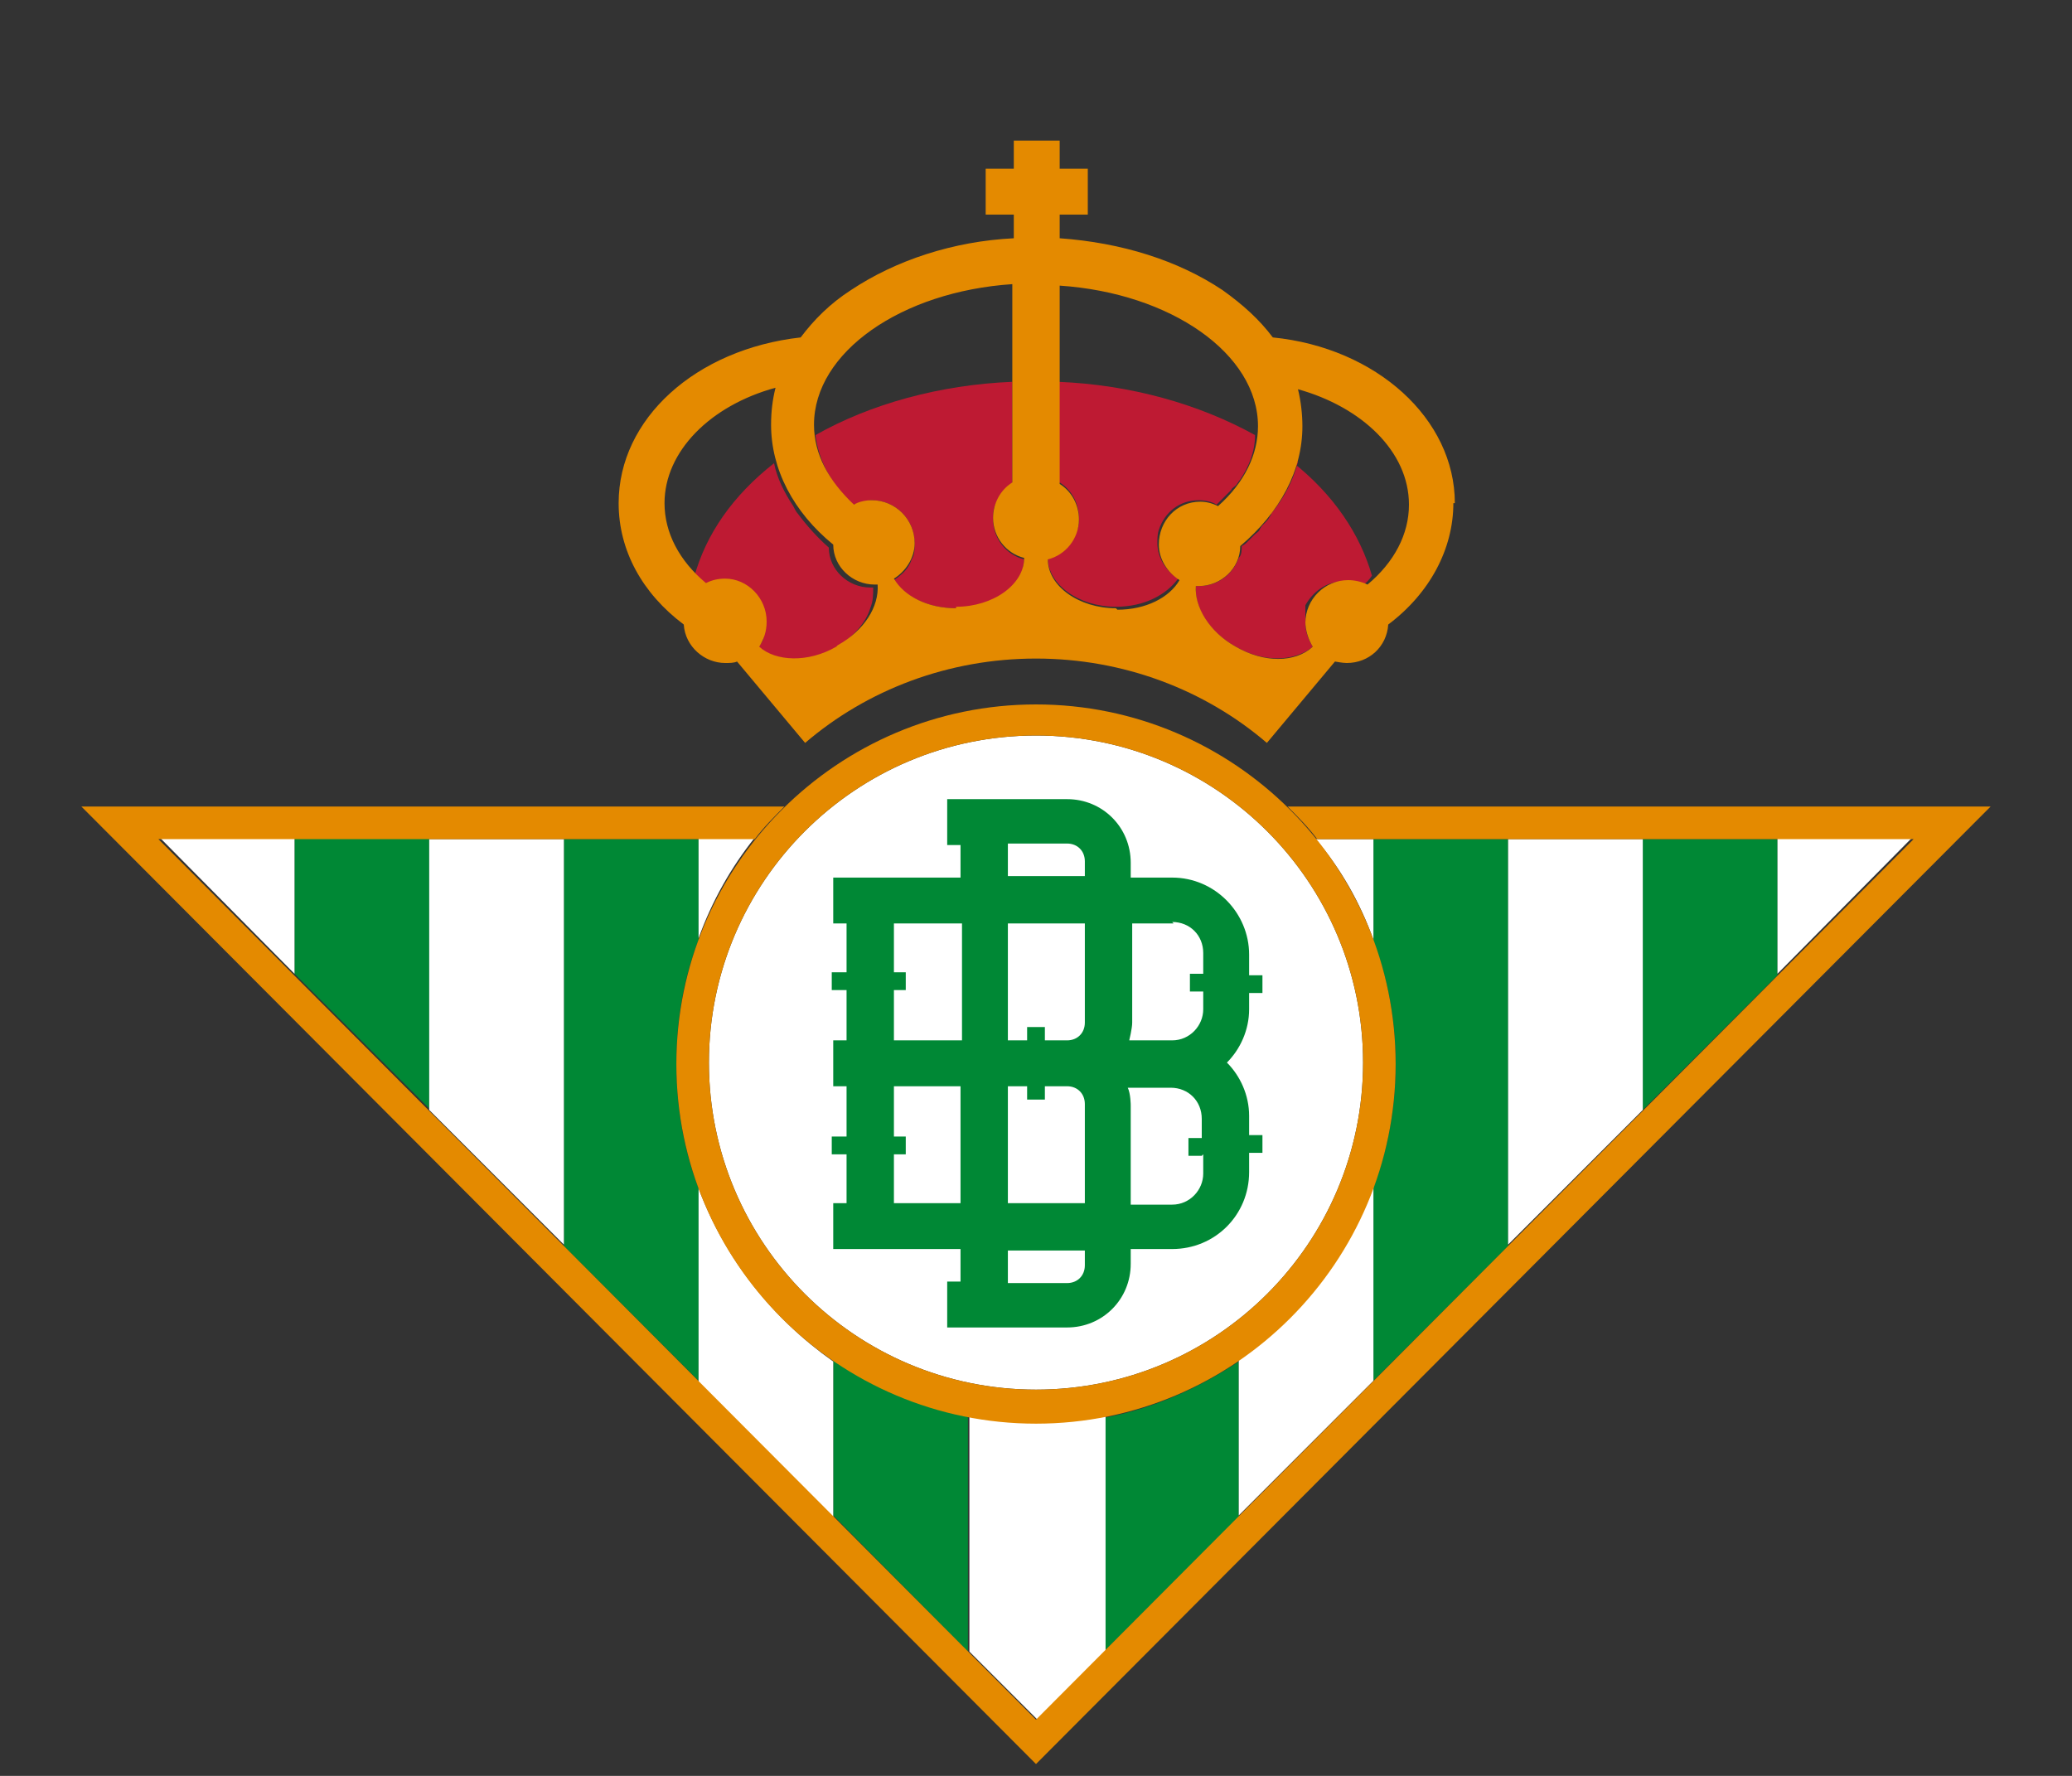 <svg width="14" height="12" viewBox="0 0 14 12" fill="none" xmlns="http://www.w3.org/2000/svg">
<rect x="0" y="0" width="14" height="12" fill="#333333" stroke="none"/>
<path fill-rule="evenodd" clip-rule="evenodd" d="M1.99 6.58L2.9 7.49V5.66H1.99V6.58ZM11.1 7.5L12.01 6.59V5.67H11.1V7.5ZM4.57 7.19C4.57 6.89 4.62 6.61 4.72 6.35V5.67H3.81V8.42L4.72 9.33V8.03C4.62 7.77 4.57 7.48 4.57 7.19ZM5.63 10.24V9.19C5.9 9.37 6.21 9.5 6.54 9.57V11.16L5.63 10.24ZM7.46 9.57V11.16L8.37 10.25V9.2C8.1 9.38 7.79 9.52 7.46 9.58V9.57ZM9.28 6.35V5.67H10.19V8.42L9.28 9.33V8.02C9.38 7.76 9.43 7.48 9.43 7.19C9.43 6.9 9.38 6.62 9.28 6.36V6.35Z" fill="#008835"/>
<path fill-rule="evenodd" clip-rule="evenodd" d="M1.99 6.58L1.08 5.66H1.99V6.58ZM3.81 8.41L2.9 7.5V5.67H3.81V8.42V8.41ZM10.19 8.41L11.1 7.5V5.67H10.19V8.42V8.41ZM12.01 6.58V5.66H12.92L12.01 6.58ZM4.72 9.33V8.03C4.9 8.51 5.22 8.91 5.63 9.2V10.25L4.72 9.34V9.33ZM7 9.61C6.84 9.61 6.69 9.6 6.55 9.57V11.16L7.01 11.62L7.47 11.16V9.57C7.32 9.6 7.17 9.61 7.01 9.61H7ZM8.89 5.67H9.28V6.35C9.19 6.1 9.06 5.87 8.89 5.67ZM8.37 9.19V10.24L9.28 9.33V8.02C9.1 8.5 8.78 8.91 8.37 9.19ZM4.72 6.34V5.66H5.1C4.94 5.86 4.81 6.09 4.72 6.34Z" fill="white"/>
<path d="M7 4.97C8.22 4.97 9.21 5.96 9.21 7.18C9.21 8.4 8.22 9.39 7 9.39C5.78 9.39 4.79 8.4 4.79 7.18C4.79 5.96 5.78 4.97 7 4.97Z" fill="white"/>
<path d="M8.7 5.45C8.77 5.52 8.84 5.59 8.9 5.67H12.93L7 11.62L1.07 5.67H5.1C5.16 5.59 5.23 5.52 5.3 5.45H0.55L7 11.92L13.45 5.45H8.69H8.7Z" fill="#E48A00"/>
<path d="M7 4.97C8.22 4.97 9.21 5.96 9.21 7.18C9.21 8.4 8.22 9.39 7 9.39C5.78 9.39 4.79 8.4 4.79 7.18C4.79 5.96 5.78 4.97 7 4.97ZM7 4.76C5.66 4.76 4.57 5.85 4.57 7.19C4.57 8.53 5.66 9.62 7 9.62C8.34 9.62 9.43 8.53 9.43 7.19C9.43 5.85 8.34 4.76 7 4.76Z" fill="#E48A00"/>
<path d="M8.44 6.71H8.53V6.59H8.44V6.45C8.44 6.17 8.21 5.93 7.92 5.93H7.64V5.83C7.64 5.59 7.45 5.4 7.21 5.4H6.4V5.71H6.49V5.93H5.63V6.24H5.72V6.57H5.62V6.69H5.72V7.03H5.63V7.34H5.72V7.68H5.62V7.8H5.72V8.13H5.63V8.44H6.49V8.66H6.4V8.97H7.21C7.45 8.97 7.64 8.78 7.64 8.54V8.44H7.92C8.21 8.44 8.44 8.21 8.44 7.92V7.79H8.53V7.67H8.44V7.54C8.44 7.4 8.38 7.27 8.29 7.18C8.38 7.09 8.44 6.96 8.44 6.82V6.7V6.71ZM7.92 6.23C8.04 6.23 8.13 6.32 8.13 6.44V6.58H8.04V6.7H8.13V6.82C8.13 6.93 8.04 7.03 7.92 7.03H7.63C7.63 7.03 7.65 6.95 7.65 6.91V6.24H7.93L7.92 6.23ZM7.33 8.13H6.81V7.34H6.94V7.43H7.06V7.34H7.21C7.28 7.34 7.33 7.39 7.33 7.46V8.13ZM7.21 7.03H7.06V6.94H6.94V7.03H6.81V6.24H7.33V6.91C7.33 6.98 7.28 7.03 7.21 7.03ZM6.81 5.7H7.21C7.28 5.7 7.33 5.75 7.33 5.82V5.92H6.81V5.7ZM6.04 6.69H6.12V6.57H6.04V6.24H6.5V7.03H6.04V6.69ZM6.04 8.13V7.8H6.12V7.68H6.04V7.34H6.39H6.49V8.13H6.03H6.04ZM7.33 8.55C7.33 8.62 7.28 8.67 7.21 8.67H6.81V8.45H7.33V8.55ZM8.13 7.8V7.93C8.13 8.04 8.04 8.14 7.92 8.14H7.64V7.47C7.64 7.47 7.64 7.39 7.62 7.35H7.91C8.03 7.35 8.12 7.44 8.12 7.56V7.69H8.03V7.81H8.12L8.13 7.8Z" fill="#008835"/>
<path d="M7.16 3.26C7.24 3.31 7.29 3.4 7.29 3.5C7.29 3.53 7.29 3.57 7.27 3.59C7.24 3.68 7.17 3.75 7.08 3.77C7.08 3.95 7.29 4.1 7.54 4.1C7.73 4.1 7.88 4.02 7.96 3.91C7.88 3.86 7.82 3.77 7.82 3.67C7.82 3.64 7.82 3.61 7.83 3.58C7.87 3.46 7.97 3.38 8.1 3.38C8.14 3.38 8.19 3.39 8.22 3.41C8.24 3.39 8.26 3.37 8.28 3.35C8.28 3.35 8.28 3.35 8.29 3.34C8.29 3.34 8.31 3.32 8.32 3.31C8.32 3.3 8.34 3.29 8.35 3.28C8.36 3.27 8.37 3.25 8.38 3.24C8.44 3.15 8.48 3.05 8.48 2.94C8.1 2.73 7.64 2.6 7.15 2.58V3.27L7.16 3.26Z" fill="#BE1A33"/>
<path d="M5.77 3.41C5.77 3.41 5.85 3.38 5.89 3.38C6.05 3.38 6.18 3.51 6.18 3.67C6.18 3.71 6.18 3.75 6.16 3.78C6.14 3.84 6.1 3.88 6.04 3.92C6.11 4.03 6.27 4.11 6.46 4.11C6.68 4.11 6.86 4 6.91 3.85C6.91 3.83 6.92 3.81 6.92 3.78C6.8 3.75 6.71 3.64 6.71 3.51C6.71 3.47 6.71 3.44 6.73 3.4C6.75 3.35 6.79 3.3 6.84 3.27V2.89V2.58C6.35 2.6 5.88 2.73 5.51 2.94C5.53 3.11 5.62 3.28 5.77 3.42V3.41Z" fill="#BE1A33"/>
<path d="M4.76 3.95C4.76 3.95 4.85 3.92 4.89 3.92C5.05 3.92 5.17 4.05 5.17 4.21C5.17 4.24 5.17 4.27 5.16 4.3C5.16 4.33 5.14 4.35 5.12 4.38C5.24 4.49 5.45 4.49 5.64 4.38C5.76 4.31 5.85 4.21 5.88 4.11C5.9 4.06 5.9 4.02 5.9 3.97C5.9 3.97 5.89 3.97 5.88 3.97C5.73 3.97 5.6 3.85 5.6 3.7C5.52 3.63 5.45 3.55 5.39 3.47C5.38 3.46 5.37 3.44 5.36 3.42C5.3 3.33 5.25 3.23 5.23 3.13C4.95 3.35 4.77 3.61 4.69 3.9C4.71 3.92 4.74 3.94 4.76 3.97V3.95Z" fill="#BE1A33"/>
<path d="M8.77 3.12C8.74 3.24 8.68 3.36 8.59 3.47C8.59 3.47 8.59 3.48 8.58 3.49C8.57 3.51 8.56 3.52 8.54 3.54C8.53 3.55 8.52 3.56 8.51 3.58C8.51 3.59 8.49 3.6 8.48 3.61C8.47 3.62 8.46 3.63 8.45 3.64C8.45 3.64 8.44 3.65 8.43 3.66C8.42 3.67 8.41 3.68 8.39 3.69C8.39 3.72 8.39 3.75 8.37 3.77C8.33 3.88 8.23 3.96 8.1 3.96C8.1 3.96 8.09 3.96 8.08 3.96C8.07 4.11 8.17 4.27 8.35 4.37C8.54 4.48 8.75 4.47 8.87 4.37C8.84 4.32 8.82 4.27 8.82 4.21C8.82 4.19 8.82 4.17 8.82 4.15C8.82 4.15 8.82 4.13 8.82 4.12V4.1C8.82 4.1 8.82 4.1 8.82 4.09C8.87 4 8.96 3.93 9.07 3.93C9.12 3.93 9.16 3.94 9.2 3.96C9.23 3.94 9.25 3.92 9.27 3.89C9.19 3.61 9.01 3.34 8.73 3.12H8.77Z" fill="#BE1A33"/>
<path d="M9.83 3.4C9.83 2.83 9.3 2.35 8.6 2.28C8.51 2.16 8.4 2.06 8.26 1.96C7.96 1.76 7.58 1.64 7.16 1.61V1.45H7.35V1.14H7.16V0.95H6.85V1.14H6.66V1.45H6.85V1.61C6.44 1.63 6.05 1.76 5.75 1.96C5.61 2.05 5.5 2.16 5.41 2.28C4.7 2.36 4.18 2.83 4.18 3.4C4.18 3.72 4.34 4.01 4.62 4.22C4.63 4.37 4.76 4.48 4.9 4.48C4.93 4.48 4.96 4.48 4.98 4.47L5.44 5.02C5.86 4.66 6.41 4.45 7 4.45C7.59 4.45 8.14 4.66 8.56 5.02L9.02 4.47C9.02 4.47 9.07 4.48 9.1 4.48C9.25 4.48 9.37 4.37 9.38 4.22C9.66 4.01 9.82 3.71 9.82 3.4H9.83ZM5.65 4.37C5.46 4.48 5.24 4.47 5.13 4.37C5.16 4.32 5.18 4.27 5.18 4.2C5.18 4.04 5.05 3.91 4.9 3.91C4.85 3.91 4.81 3.92 4.77 3.94C4.59 3.79 4.49 3.6 4.49 3.4C4.49 3.05 4.8 2.74 5.24 2.62C5.22 2.7 5.21 2.78 5.21 2.87C5.21 3.17 5.36 3.46 5.63 3.68C5.63 3.83 5.76 3.95 5.91 3.95C5.91 3.95 5.92 3.95 5.93 3.95C5.94 4.1 5.84 4.26 5.66 4.36L5.65 4.37ZM6.46 4.11C6.27 4.11 6.11 4.03 6.04 3.91C6.12 3.86 6.18 3.77 6.18 3.67C6.18 3.51 6.05 3.38 5.89 3.38C5.85 3.38 5.8 3.39 5.77 3.41C5.6 3.25 5.5 3.07 5.5 2.87C5.5 2.38 6.09 1.97 6.84 1.92V3.26C6.76 3.31 6.71 3.4 6.71 3.5C6.71 3.63 6.8 3.74 6.92 3.77C6.92 3.95 6.71 4.1 6.46 4.1V4.11ZM7.54 4.11C7.29 4.11 7.08 3.96 7.08 3.78C7.2 3.75 7.29 3.64 7.29 3.51C7.29 3.41 7.24 3.32 7.16 3.27V1.93C7.91 1.98 8.5 2.39 8.5 2.88C8.5 3.07 8.41 3.26 8.23 3.42C8.19 3.4 8.15 3.39 8.11 3.39C7.95 3.39 7.83 3.52 7.83 3.68C7.83 3.78 7.89 3.87 7.97 3.92C7.9 4.04 7.74 4.12 7.55 4.12L7.54 4.11ZM8.82 4.2C8.82 4.26 8.84 4.32 8.87 4.37C8.75 4.48 8.54 4.48 8.35 4.37C8.17 4.27 8.07 4.1 8.08 3.96C8.08 3.96 8.09 3.96 8.1 3.96C8.25 3.96 8.38 3.84 8.38 3.69C8.65 3.46 8.8 3.18 8.8 2.88C8.8 2.8 8.79 2.71 8.77 2.63C9.2 2.75 9.52 3.05 9.52 3.41C9.52 3.61 9.42 3.8 9.24 3.95C9.2 3.93 9.15 3.92 9.11 3.92C8.95 3.92 8.82 4.05 8.82 4.21V4.2Z" fill="#E48A00"/>
</svg>
